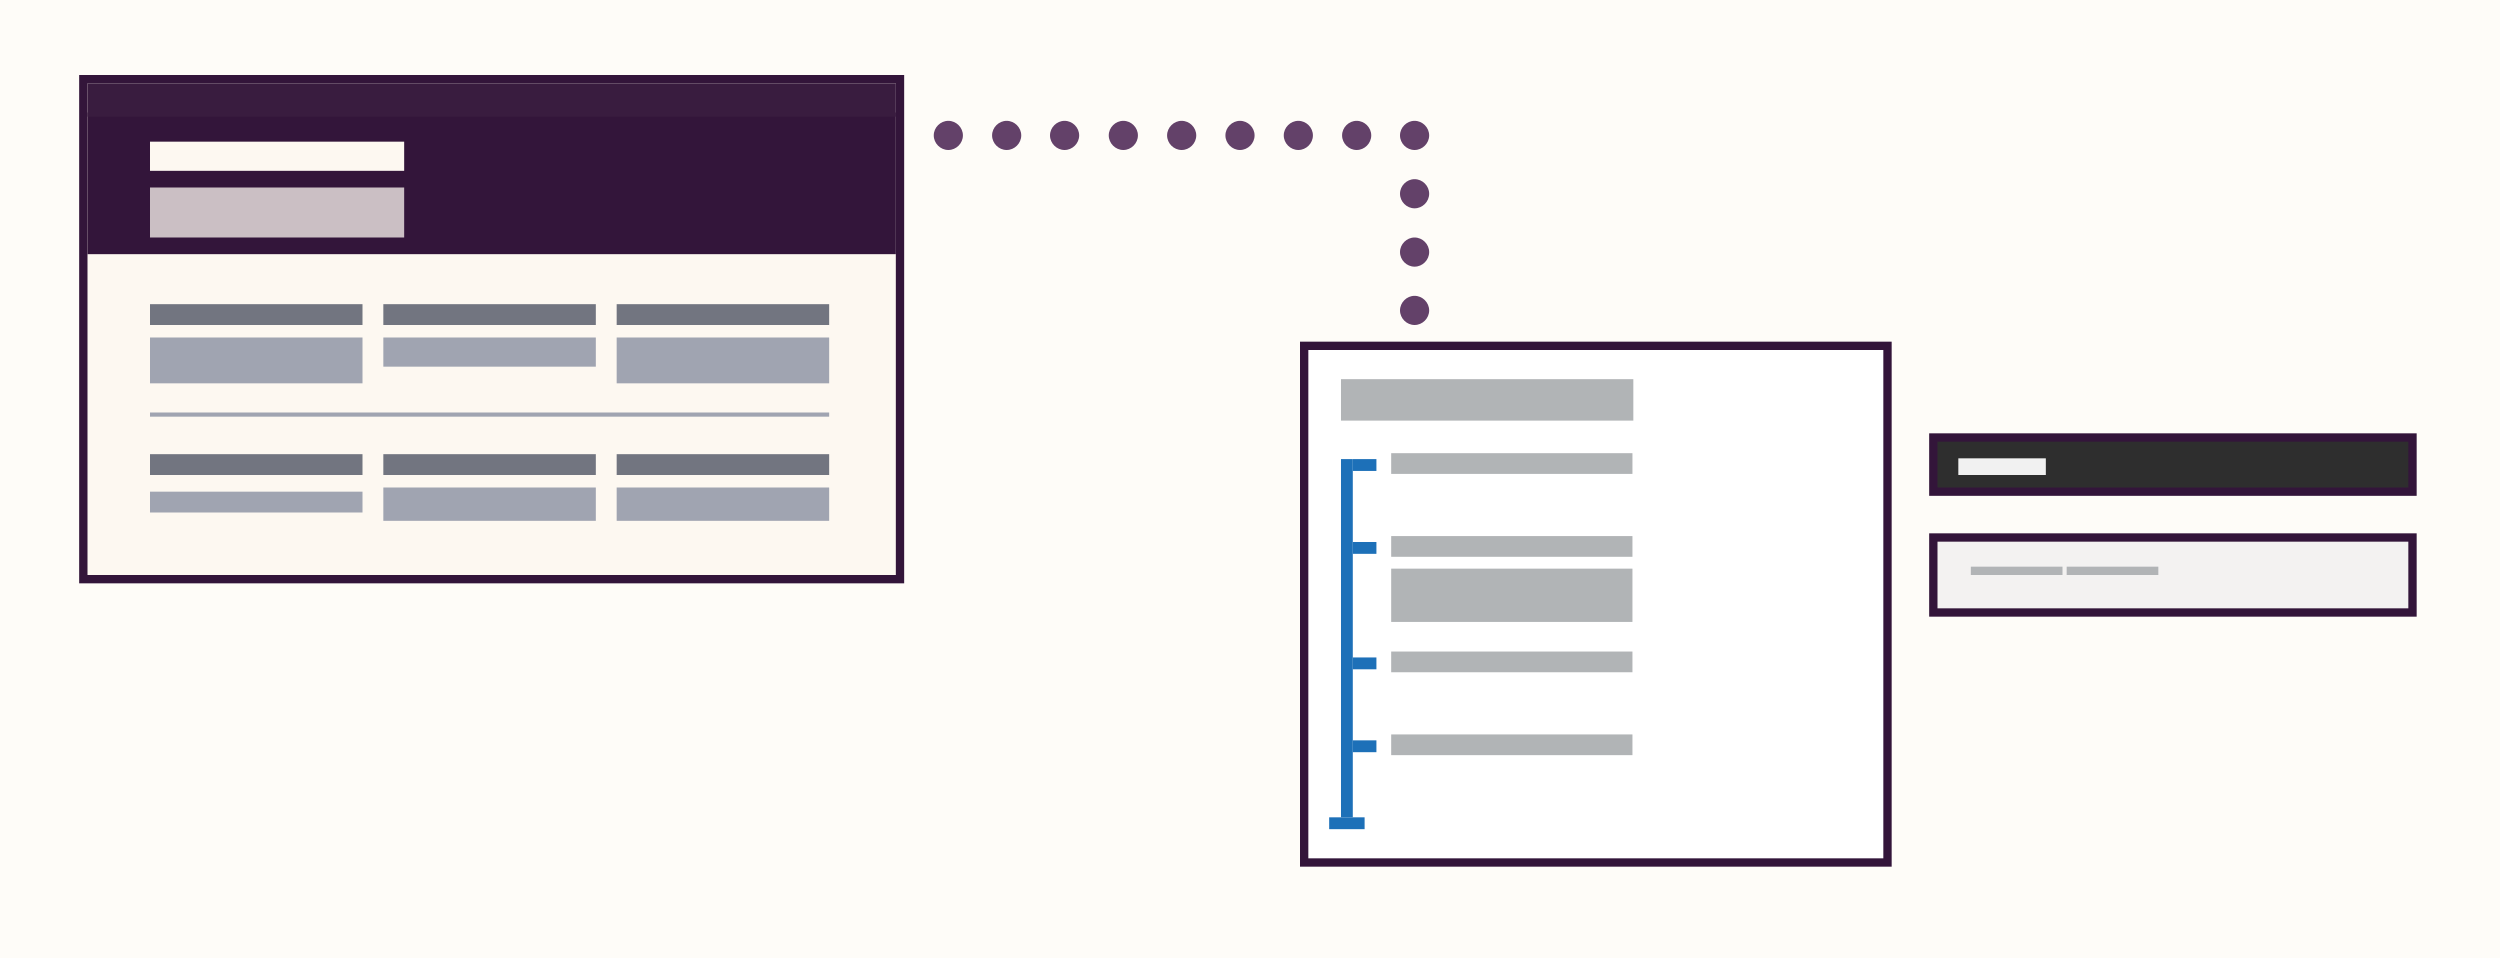 <?xml version="1.0" encoding="UTF-8"?>
<svg width="600px" height="230px" viewBox="0 0 600 230" version="1.1" xmlns="http://www.w3.org/2000/svg" xmlns:xlink="http://www.w3.org/1999/xlink">
    <title>how-to-use</title>
    <g id="how-to-use" stroke="none" stroke-width="1" fill="none" fill-rule="evenodd">
        <rect fill="#FEFCF8" x="0" y="0" width="600" height="230"></rect>
        <g id="Service-page" transform="translate(21, 20)" fill-rule="nonzero">
            <path d="M195,-1 L195,119 L-1,119 L-1,-1 L195,-1 Z" id="Path" stroke="#33153A" stroke-width="2" fill="#FDF8F1"></path>
            <polygon id="Path" fill="#33153A" points="0 7 194 7 194 41 0 41"></polygon>
            <polygon id="Path" fill="#391C3F" points="0 0 194 0 194 8 0 8"></polygon>
            <polygon id="Shape-path" fill="#FDF8F1" points="15 14 76 14 76 21 15 21"></polygon>
            <polygon id="Shape-path" fill="#727580" points="15 53 66 53 66 58 15 58"></polygon>
            <polygon id="Shape-path" fill="#727580" points="15 89 66 89 66 94 15 94"></polygon>
            <polygon id="Shape-path" fill="#727580" points="71 53 122 53 122 58 71 58"></polygon>
            <polygon id="Shape-path" fill="#727580" points="127 53 178 53 178 58 127 58"></polygon>
            <polygon id="Shape-path" fill="#727580" points="71 89 122 89 122 94 71 94"></polygon>
            <polygon id="Shape-path" fill="#727580" points="127 89 178 89 178 94 127 94"></polygon>
            <polygon id="Shape-path" fill="#FDF8F1" opacity="0.75" points="15 25 76 25 76 37 15 37"></polygon>
            <polygon id="Shape-path" fill="#A0A4B1" points="15 61 66 61 66 72 15 72"></polygon>
            <polygon id="Shape-path" fill="#A0A4B1" points="15 98 66 98 66 103 15 103"></polygon>
            <polygon id="Shape-path" fill="#A0A4B1" points="71 61 122 61 122 68 71 68"></polygon>
            <polygon id="Shape-path" fill="#A0A4B1" points="127 61 178 61 178 72 127 72"></polygon>
            <polygon id="Shape-path" fill="#A0A4B1" points="71 97 122 97 122 105 71 105"></polygon>
            <polygon id="Shape-path" fill="#A0A4B1" points="127 97 178 97 178 105 127 105"></polygon>
            <polygon id="Shape-path" fill="#A0A4B1" points="15 79 178 79 178 80 15 80"></polygon>
        </g>
        <g id="Component" transform="translate(314, 84)" fill-rule="nonzero">
            <g id="Window" fill="#FFFFFF" stroke="#33153A" stroke-width="2">
                <path d="M139,-1 L139,123 L-1,123 L-1,-1 L139,-1 Z" id="Path"></path>
            </g>
            <g id="Timeline" transform="translate(5, 7)">
                <polygon id="Path" fill="#B1B4B6" points="14.883 17.763 72.787 17.763 72.787 22.737 14.883 22.737"></polygon>
                <polygon id="Path" fill="#B1B4B6" points="14.883 85.263 72.787 85.263 72.787 90.237 14.883 90.237"></polygon>
                <polygon id="Path" fill="#B1B4B6" points="14.883 37.658 72.787 37.658 72.787 42.632 14.883 42.632"></polygon>
                <polygon id="Path" fill="#B1B4B6" points="14.883 45.474 72.787 45.474 72.787 58.263 14.883 58.263"></polygon>
                <polygon id="Path" fill="#B1B4B6" points="14.883 65.368 72.787 65.368 72.787 70.342 14.883 70.342"></polygon>
                <polygon id="Path" fill="#B1B4B6" points="2.835 0 73 0 73 9.947 2.835 9.947"></polygon>
                <polygon id="Path" fill="#1D70B8" points="2.835 19.184 5.67 19.184 5.67 105.158 2.835 105.158"></polygon>
                <polygon id="Path" fill="#1D70B8" points="0 105.158 8.505 105.158 8.505 108 0 108"></polygon>
                <polygon id="Path" fill="#1D70B8" points="5.67 19.184 11.34 19.184 11.34 22.026 5.67 22.026"></polygon>
                <polygon id="Path" fill="#1D70B8" points="5.67 86.684 11.34 86.684 11.34 89.526 5.67 89.526"></polygon>
                <polygon id="Path" fill="#1D70B8" points="5.67 39.079 11.34 39.079 11.34 41.921 5.67 41.921"></polygon>
                <polygon id="Path" fill="#1D70B8" points="5.67 66.789 11.34 66.789 11.34 69.632 5.67 69.632"></polygon>
            </g>
        </g>
        <g id="Footer" transform="translate(465, 130)" fill-rule="nonzero">
            <path d="M-1,-1 L114,-1 L114,17 L-1,17 L-1,-1 Z" id="Path" stroke="#33153A" stroke-width="2" fill="#F3F2F1"></path>
            <polygon id="Path" fill="#B1B4B6" points="8 6 30 6 30 8 8 8"></polygon>
            <polygon id="Path" fill="#B1B4B6" points="31 6 53 6 53 8 31 8"></polygon>
        </g>
        <g id="Header" transform="translate(465, 106)" fill-rule="nonzero">
            <path d="M114,-1 L114,12 L-1,12 L-1,-1 L114,-1 Z" id="Path" stroke="#33153A" stroke-width="2" fill="#2E2E2E"></path>
            <polygon id="Path" fill="#F1F1F1" points="5 4 26 4 26 8 5 8"></polygon>
        </g>
        <g id="Lines" transform="translate(224.1, 29)" fill="#634169" fill-rule="nonzero">
            <g id="Group-4" transform="translate(111.9, 0)">
                <path d="M0,31.5 C0,29.6 1.6,28 3.5,28 C5.4,28 7,29.6 7,31.5 C7,33.4 5.4,35 3.5,35 C1.6,35 0,33.4 0,31.5 Z" id="Path"></path>
                <path d="M0,17.5 C0,15.6 1.6,14 3.5,14 C5.4,14 7,15.6 7,17.5 C7,19.4 5.4,21 3.5,21 C1.6,21 0,19.4 0,17.5 Z" id="Path"></path>
                <path d="M0,3.5 C0,1.6 1.6,0 3.5,0 C5.4,0 7,1.6 7,3.5 C7,5.4 5.4,7 3.5,7 C1.6,7 0,5.4 0,3.5 Z" id="Path"></path>
                <path d="M0,45.5 C0,43.6 1.6,42 3.5,42 C5.4,42 7,43.6 7,45.5 C7,47.4 5.4,49 3.5,49 C1.6,49 0,47.4 0,45.5 Z" id="Path"></path>
            </g>
            <g id="Group-5">
                <path d="M27.9,3.5 C27.9,1.6 29.5,0 31.4,0 C33.3,0 34.9,1.6 34.9,3.5 C34.9,5.4 33.3,7 31.4,7 C29.5,7 27.9,5.4 27.9,3.5 Z" id="Path"></path>
                <path d="M14,3.5 C14,1.6 15.6,0 17.5,0 C19.4,0 21,1.6 21,3.5 C21,5.4 19.4,7 17.5,7 C15.6,7 14,5.4 14,3.5 Z" id="Path"></path>
                <path d="M98,3.5 C98,1.6 99.6,0 101.5,0 C103.4,0 105,1.6 105,3.5 C105,5.4 103.4,7 101.5,7 C99.6,7 98,5.4 98,3.5 Z" id="Path"></path>
                <path d="M0,3.5 C0,1.6 1.6,0 3.5,0 C5.4,0 7,1.6 7,3.5 C7,5.4 5.4,7 3.5,7 C1.6,7 0,5.4 0,3.5 Z" id="Path"></path>
                <path d="M84,3.5 C84,1.6 85.6,0 87.5,0 C89.4,0 91,1.6 91,3.5 C91,5.4 89.4,7 87.5,7 C85.6,7 84,5.4 84,3.5 Z" id="Path"></path>
                <path d="M70,3.5 C70,1.6 71.6,0 73.5,0 C75.4,0 77,1.6 77,3.5 C77,5.4 75.4,7 73.5,7 C71.6,7 70,5.4 70,3.5 Z" id="Path"></path>
                <path d="M56,3.5 C56,1.6 57.6,0 59.5,0 C61.4,0 63,1.6 63,3.5 C63,5.4 61.4,7 59.5,7 C57.6,7 56,5.4 56,3.5 Z" id="Path"></path>
                <path d="M42,3.5 C42,1.6 43.6,0 45.5,0 C47.4,0 49,1.6 49,3.5 C49,5.4 47.4,7 45.5,7 C43.6,7 42,5.4 42,3.5 Z" id="Path"></path>
            </g>
        </g>
    </g>
</svg>